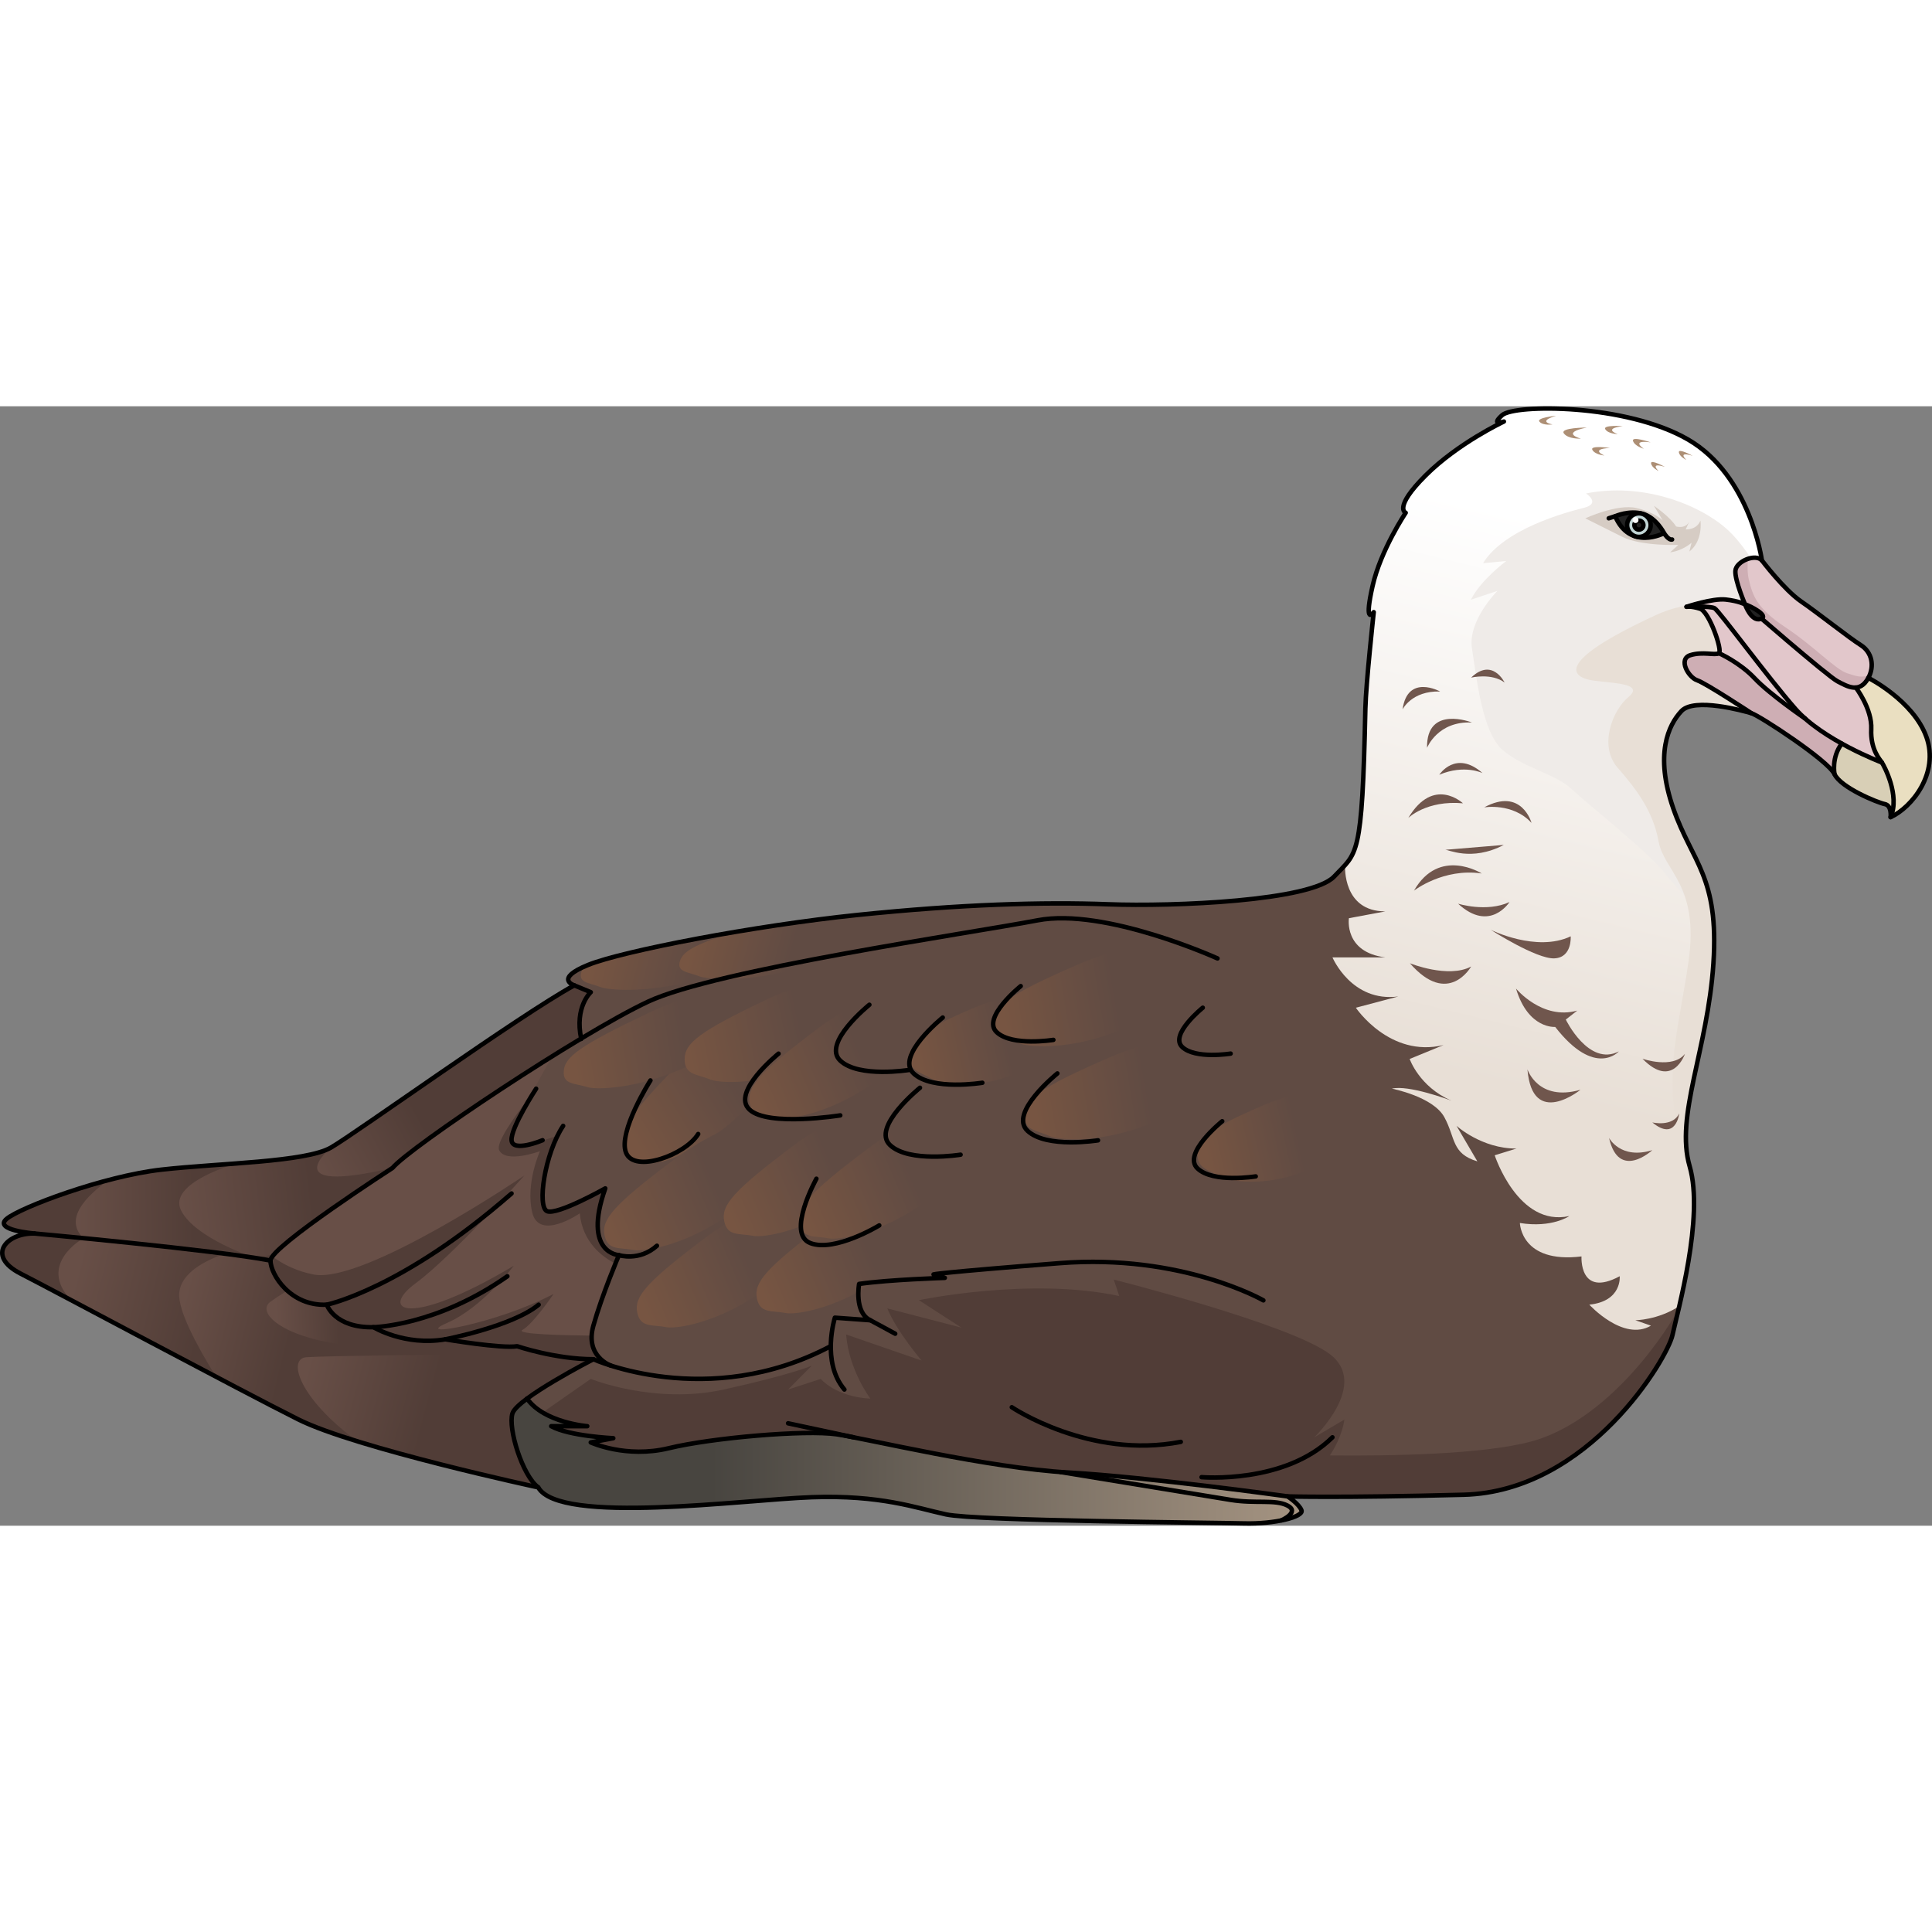 <?xml version="1.0" encoding="utf-8"?>
<!-- Created by: Science Figures, www.sciencefigures.org, Generator: Science Figures Editor -->
<svg version="1.1" id="Camada_1" xmlns="http://www.w3.org/2000/svg" xmlns:xlink="http://www.w3.org/1999/xlink" 
	 width="800px" height="800px" viewBox="0 0 431.69 250.128" enable-background="new 0 0 431.69 250.128"
	 xml:space="preserve">
<rect x="0" y="0" width="431.69" height="250.128" fill="#808080" stroke="none"/>
<g>
	<g>
		<linearGradient id="SVGID_1_" gradientUnits="userSpaceOnUse" x1="247.73" y1="1.692" x2="217.883" y2="123.518">
			<stop  offset="0" style="stop-color:#FFFFFF"/>
			<stop  offset="0.997" style="stop-color:#E8DFD6"/>
		</linearGradient>
		<path fill="url(#SVGID_1_)" d="M305.081,67.54c0.118-5.55,1.869-21.542,1.869-21.542c-0.519,0.779-2.077,2.207-0.26-5.843
			c1.818-8.05,7.401-16.36,7.401-16.36s-2.856-1.039,4.415-8.31c7.271-7.271,17.528-12.075,17.528-12.075s-3.116,1.039-0.389-1.428
			c2.727-2.467,27.656-2.597,41.548,5.453c13.893,8.05,16.489,27.006,16.489,27.006s4.985,6.576,8.767,9.17
			c3.782,2.593,10.697,8.104,13.291,9.725c2.593,1.621,3.134,4.754,1.729,7.348c0,0,10.049,5.079,12.966,13.183
			s-3.242,15.776-7.996,17.937c0,0,0.324-2.593-1.297-2.917c-1.621-0.324-9.833-3.674-11.238-6.699
			c-1.405-3.026-16.748-13.075-18.585-13.615c-1.837-0.54-12.729-3.539-15.605-0.483c-2.928,3.111-6.039,9.698-1.83,21.776
			c4.209,12.077,10.247,15.188,8.966,34.585c-1.281,19.397-8.601,34.036-5.307,45.381c3.294,11.345-2.745,32.572-3.843,37.696
			s-18.665,34.951-46.662,35.683c-27.997,0.732-39.342,0.366-39.342,0.366s2.562,1.647,3.111,3.111
			c0.549,1.464-6.039,3.111-12.809,2.928c-6.771-0.183-59.837-0.549-66.608-2.013c-6.771-1.464-14.639-4.392-30.01-3.843
			c-15.371,0.549-56.36,6.222-61.118-2.196c0,0-40.806-8.783-53.616-15.188c-12.809-6.405-54.165-28.546-62.033-32.572
			c-7.868-4.026-3.111-9.149,3.111-8.966c0,0-9.332-0.732-6.222-3.294c3.111-2.562,21.593-9.515,34.585-10.979
			s32.206-1.647,37.879-4.941c5.673-3.294,42.27-29.644,54.347-36.232c0,0-4.575-1.464,3.111-4.575
			c7.686-3.111,37.147-8.783,60.203-11.162c23.057-2.379,41.355-2.928,55.994-2.379c14.639,0.549,45.381-0.732,50.505-6.222
			C303.251,99.563,304.363,101.417,305.081,67.54z"/>
		<path fill="#AD8F75" d="M354.553,4.751c0,0-6.102,0-5.113,1.319c0.99,1.319,3.793,1.154,3.793,1.154S348.477,5.986,354.553,4.751z
			"/>
		<path fill="#AD8F75" d="M347.7,2.117c0,0-4.539,0.429-3.71,1.341c0.829,0.912,2.903,0.592,2.903,0.592S343.268,3.463,347.7,2.117z
			"/>
		<path fill="#AD8F75" d="M359.722,9.313c0,0-4.511-0.659-3.922,0.423c0.589,1.082,2.68,1.263,2.68,1.263
			S355.097,9.569,359.722,9.313z"/>
		<path fill="#AD8F75" d="M362.578,4.44c0,0-4.547-0.33-3.881,0.707c0.666,1.037,2.764,1.065,2.764,1.065
			S357.984,5.031,362.578,4.44z"/>
		<path fill="#AD8F75" d="M368.821,8.056c0,0-4.316-1.47-3.934-0.298c0.382,1.171,2.405,1.73,2.405,1.73
			S364.226,7.466,368.821,8.056z"/>
		<path fill="#AD8F75" d="M378.22,11.072c0,0-3.227-1.777-3.088-0.791c0.139,0.986,1.67,1.715,1.67,1.715
			S374.647,9.957,378.22,11.072z"/>
		<path fill="#AD8F75" d="M372.009,13.544c0,0-3.227-1.777-3.088-0.791c0.139,0.986,1.67,1.715,1.67,1.715
			S368.436,12.429,372.009,13.544z"/>
		<path fill="#EFEBE8" d="M391.32,68.573c0.874,0.257,4.802,2.665,8.833,5.445l-2.48-28.069c0,0-5.443-12.864-11.875-18.554
			c-6.432-5.69-19.049-10.39-31.418-7.916c0,0,3.463,2.227-0.495,3.216c-3.958,0.99-17.812,4.7-22.513,12.37l5.195-0.495
			c0,0-5.69,4.206-7.917,8.659l5.937-1.979c0,0-6.679,6.68-5.69,12.864c0.99,6.185,2.227,18.802,6.927,22.76
			s11.627,5.195,15.338,8.659c3.711,3.464,18.06,14.843,21.029,19.049c2.463,3.49,7.479,6.646,10.813,16.52
			c0.402-16.455-5.166-19.89-9.12-31.235c-4.209-12.077-1.098-18.665,1.83-21.776C378.59,65.034,389.483,68.032,391.32,68.573z"/>
		<path fill="#D6CCC4" d="M354.223,25.037c0,0,7.092-3.298,11.38-2.309c4.288,0.99,5.937,2.804,5.937,2.804l-1.979-3.298
			c0,0,3.628,2.474,4.948,4.618c0,0,2.144,0.66,2.969-1.154l-0.825,1.814c0,0,2.474,0.165,3.298-1.979c0,0,0.66,4.453-2.474,6.927
			l0.495-1.979c0,0-1.979,1.814-4.783,2.144l1.814-1.649c0,0-8.246,0.33-12.534-1.814C358.181,27.016,354.223,25.037,354.223,25.037
			z"/>
		<path fill="#E8DFD6" d="M391.32,68.573c1.837,0.54,17.181,10.589,18.585,13.615c1.405,3.025,9.617,6.375,11.237,6.699
			c1.621,0.324,1.297,2.918,1.297,2.918c1.007-0.458,2.076-1.165,3.109-2.068L407.75,66.761c0,0-14.01-31.066-37.766-20.101
			c-23.756,10.964-18.274,14.01-14.01,14.619c4.264,0.609,11.574,0.609,7.919,3.655c-3.655,3.046-6.701,10.964-2.436,15.837
			c4.264,4.873,7.918,9.746,9.137,16.447c1.218,6.701,9.137,9.746,6.7,26.802c-2.436,17.056-6.809,28.274,0.251,45.812
			c-3.294-11.345,4.026-25.984,5.307-45.381c1.281-19.397-4.758-22.508-8.967-34.585c-4.209-12.077-1.098-18.665,1.83-21.776
			C378.59,65.034,389.483,68.032,391.32,68.573z"/>
		<g>
			<g id="XMLID_00000000217518497206398760000007270220103328223624_">
				<g>
					<path fill="#604B43" d="M375.239,201.055c-0.67,2.891-1.258,5.177-1.533,6.462c-1.102,5.122-18.661,34.955-46.658,35.689
						c-27.997,0.725-39.342,0.358-39.342,0.358s2.561,1.652,3.103,3.112c0.551,1.469-6.031,3.112-12.805,2.928
						c-6.774-0.184-59.84-0.542-66.605-2.01c-6.774-1.46-14.641-4.388-30.016-3.846c-15.366,0.551-56.361,6.224-61.116-2.194
						c0,0-40.802-8.785-53.616-15.183c-12.805-6.407-54.167-28.548-62.034-32.577c-7.867-4.021-3.112-9.152,3.112-8.968
						c0,0-9.335-0.725-6.224-3.286c3.112-2.57,21.599-9.519,34.588-10.988c12.989-1.46,32.21-1.643,37.883-4.938
						c5.673-3.295,42.271-29.64,54.341-36.231c0,0-4.571-1.46,3.112-4.571c7.683-3.112,37.149-8.785,60.207-11.162
						s41.353-2.928,55.994-2.377c14.641,0.542,45.382-0.734,50.504-6.224c0.927-1.001,1.726-1.753,2.414-2.524
						c-0.028,0.404-0.505,10.336,8.996,10.336l-8.142,1.524c0,0-1.166,7.591,8.142,8.757h-11.814c0,0,4.25,10.088,14.724,8.729
						l-9.501,2.515c0,0,7.564,11.254,19.589,8.344l-7.564,3.103c0,0,2.13,6.196,9.289,9.299c-0.505-0.184-9.574-3.562-13.264-2.662
						c0,0,9.207,1.762,11.731,6.389c2.524,4.626,1.551,8.114,7.371,9.859l-4.654-7.94c0,0,5.618,5.113,13.383,5.076l-4.856,1.505
						c0,0,5.241,16.1,16.679,13.576c0,0-3.874,2.717-11.052,1.551c0,0,0.193,9.124,13.769,7.472c0,0-0.578,9.335,8.537,4.424
						c0,0,0.578,5.59-6.793,6.352c0,0,7.6,8.335,13.778,4.691l-3.497-1.212C365.399,204.213,370.383,204.213,375.239,201.055z"/>
				</g>
			</g>
		</g>
		<path fill="#513D37" d="M342.096,231.32c-10.779,2.887-31.22,3.237-44.951,3.098c2.916-4.413,3.242-8.005,3.242-8.005
			l-6.747,3.987c0,0,12.574-11.961,3.374-18.708c-9.2-6.747-48.15-16.561-48.15-16.561l1.227,3.68
			c-19.934-4.294-44.776,0.92-44.776,0.92l9.507,6.134l-16.561-4.294c2.147,5.214,7.667,11.654,7.667,11.654l-16.867-5.827
			c0.613,7.974,5.417,14.33,5.417,14.33c-7.771-0.391-11.079-4.406-11.079-4.406l-7.307,2.375l5.302-5.342
			c0,0-4.293,1.938-19.683,5.342c-15.389,3.404-29.709-2.375-29.709-2.375l-14.235,9.923l29.019,10.889l120.781,11.311
			c5.098,0.069,8.922,0.118,10.435,0.16c6.774,0.184,13.356-1.46,12.805-2.928c-0.541-1.46-3.102-3.112-3.102-3.112
			s11.345,0.367,39.342-0.358c27.997-0.734,45.557-30.567,46.658-35.689c0.249-1.163,0.755-3.152,1.346-5.662
			C367.08,215.366,354.844,227.905,342.096,231.32z"/>
		
			<linearGradient id="SVGID_00000119112942193367423980000016119423678835868833_" gradientUnits="userSpaceOnUse" x1="906.49" y1="-2939.725" x2="931.307" y2="-2933.096" gradientTransform="matrix(0.69 -0.724 0.724 0.69 1643.585 2847.177)">
			<stop  offset="0" style="stop-color:#775542"/>
			<stop  offset="1" style="stop-color:#604B43"/>
		</linearGradient>
		<path fill="url(#SVGID_00000119112942193367423980000016119423678835868833_)" d="M182.679,127.57c0,0-18.256,6.507-30.311,18.702
			c-12.055,12.195-14.102,15.726-12.898,19.065c1.204,3.339,4.992,4.194,8.324,3.482
			C151.094,168.113,173.929,160.232,182.679,127.57z"/>
		
			<linearGradient id="SVGID_00000142145466636463516090000000477460100559881146_" gradientUnits="userSpaceOnUse" x1="566.339" y1="-2423.883" x2="591.157" y2="-2417.254" gradientTransform="matrix(0.789 -0.614 0.614 0.789 1177.518 2443.64)">
			<stop  offset="0" style="stop-color:#775542"/>
			<stop  offset="1" style="stop-color:#604B43"/>
		</linearGradient>
		<path fill="url(#SVGID_00000142145466636463516090000000477460100559881146_)" d="M183.399,154.259
			c0,0-19.018,3.735-32.744,14.013s-16.273,13.467-15.576,16.947c0.697,3.481,3.286,2.672,6.6,3.312
			C144.993,189.172,169.914,185.268,183.399,154.259z"/>
		
			<linearGradient id="SVGID_00000062873838479069877120000001887159356692744636_" gradientUnits="userSpaceOnUse" x1="561.511" y1="-2405.786" x2="586.329" y2="-2399.157" gradientTransform="matrix(0.789 -0.614 0.614 0.789 1177.518 2443.64)">
			<stop  offset="0" style="stop-color:#775542"/>
			<stop  offset="1" style="stop-color:#604B43"/>
		</linearGradient>
		<path fill="url(#SVGID_00000062873838479069877120000001887159356692744636_)" d="M190.702,171.506
			c0,0-19.018,3.735-32.744,14.013s-16.273,13.467-15.576,16.947c0.697,3.481,3.286,2.673,6.6,3.312
			S177.218,202.515,190.702,171.506z"/>
		
			<linearGradient id="SVGID_00000165229882769778986040000010549744248589262980_" gradientUnits="userSpaceOnUse" x1="265.9" y1="-1920.85" x2="290.718" y2="-1914.221" gradientTransform="matrix(0.896 -0.444 0.374 0.756 608.469 1717.371)">
			<stop  offset="0" style="stop-color:#775542"/>
			<stop  offset="1" style="stop-color:#604B43"/>
		</linearGradient>
		<path fill="url(#SVGID_00000165229882769778986040000010549744248589262980_)" d="M179.147,127.111c0,0-18.776,1.074-34.259,8.442
			s-18.683,9.849-18.917,12.955c-0.234,3.106,2.399,2.699,5.342,3.634C134.256,153.076,158.608,152.53,179.147,127.111z"/>
		
			<linearGradient id="SVGID_00000034787234053912131700000015623676156800562363_" gradientUnits="userSpaceOnUse" x1="-796.559" y1="-1538.56" x2="-771.741" y2="-1531.93" gradientTransform="matrix(0.712 -0.324 0.414 0.91 1408.596 1285.334)">
			<stop  offset="0" style="stop-color:#775542"/>
			<stop  offset="1" style="stop-color:#604B43"/>
		</linearGradient>
		<path fill="url(#SVGID_00000034787234053912131700000015623676156800562363_)" d="M245.923,131.453c0,0-15.932-2.338-28.264,2.93
			c-12.332,5.268-14.761,7.421-14.575,10.824s2.389,3.447,5.023,5.039S231.51,155.81,245.923,131.453z"/>
		
			<linearGradient id="SVGID_00000034051628578925916210000006768155880553066140_" gradientUnits="userSpaceOnUse" x1="312.062" y1="-1537.727" x2="336.88" y2="-1531.098" gradientTransform="matrix(0.91 -0.414 0.414 0.91 576.678 1664.223)">
			<stop  offset="0" style="stop-color:#775542"/>
			<stop  offset="1" style="stop-color:#604B43"/>
		</linearGradient>
		<path fill="url(#SVGID_00000034051628578925916210000006768155880553066140_)" d="M276.101,118.623c0,0-19.366-0.774-35.1,6.043
			c-15.734,6.817-18.951,9.329-19.08,12.876s2.578,3.361,5.653,4.752C230.649,143.685,255.797,145.663,276.101,118.623z"/>
		
			<linearGradient id="SVGID_00000072960423426975391390000013455452829876845479_" gradientUnits="userSpaceOnUse" x1="309.818" y1="-1515.909" x2="334.636" y2="-1509.28" gradientTransform="matrix(0.91 -0.414 0.414 0.91 576.678 1664.223)">
			<stop  offset="0" style="stop-color:#775542"/>
			<stop  offset="1" style="stop-color:#604B43"/>
		</linearGradient>
		<path fill="url(#SVGID_00000072960423426975391390000013455452829876845479_)" d="M283.102,139.408c0,0-19.366-0.774-35.1,6.043
			c-15.734,6.817-18.951,9.329-19.08,12.876c-0.129,3.547,2.578,3.361,5.653,4.752S262.798,166.448,283.102,139.408z"/>
		
			<linearGradient id="SVGID_00000044169017821855839440000017271167607883280045_" gradientUnits="userSpaceOnUse" x1="-578.979" y1="-1491.931" x2="-554.161" y2="-1485.301" gradientTransform="matrix(0.737 -0.335 0.414 0.91 1313.374 1328.702)">
			<stop  offset="0" style="stop-color:#775542"/>
			<stop  offset="1" style="stop-color:#604B43"/>
		</linearGradient>
		<path fill="url(#SVGID_00000044169017821855839440000017271167607883280045_)" d="M311.803,152.686c0,0-16.363-2.141-29.122,3.321
			c-12.759,5.462-15.287,7.66-15.141,11.082s2.412,3.437,5.102,5.003C275.332,173.657,296.651,177.379,311.803,152.686z"/>
		
			<linearGradient id="SVGID_00000047773303321100916420000001033080510070366853_" gradientUnits="userSpaceOnUse" x1="589.379" y1="-2409.956" x2="614.197" y2="-2403.327" gradientTransform="matrix(0.789 -0.614 0.614 0.789 1177.518 2443.64)">
			<stop  offset="0" style="stop-color:#775542"/>
			<stop  offset="1" style="stop-color:#604B43"/>
		</linearGradient>
		<path fill="url(#SVGID_00000047773303321100916420000001033080510070366853_)" d="M210.135,151.101
			c0,0-19.018,3.735-32.744,14.013s-16.273,13.467-15.576,16.947c0.697,3.481,3.286,2.673,6.6,3.312S196.651,182.11,210.135,151.101
			z"/>
		
			<linearGradient id="SVGID_00000058562189979968444580000013611473220053357752_" gradientUnits="userSpaceOnUse" x1="584.551" y1="-2391.859" x2="609.369" y2="-2385.229" gradientTransform="matrix(0.789 -0.614 0.614 0.789 1177.518 2443.64)">
			<stop  offset="0" style="stop-color:#775542"/>
			<stop  offset="1" style="stop-color:#604B43"/>
		</linearGradient>
		<path fill="url(#SVGID_00000058562189979968444580000013611473220053357752_)" d="M217.439,168.349
			c0,0-19.018,3.735-32.744,14.013c-13.726,10.278-16.273,13.467-15.576,16.947s3.286,2.672,6.6,3.312
			C179.033,203.262,203.954,199.358,217.439,168.349z"/>
		
			<linearGradient id="SVGID_00000125571412395885173870000014378241108353735348_" gradientUnits="userSpaceOnUse" x1="602.307" y1="-2399.2" x2="627.125" y2="-2392.57" gradientTransform="matrix(0.789 -0.614 0.614 0.789 1177.518 2443.64)">
			<stop  offset="0" style="stop-color:#775542"/>
			<stop  offset="1" style="stop-color:#604B43"/>
		</linearGradient>
		<path fill="url(#SVGID_00000125571412395885173870000014378241108353735348_)" d="M226.944,151.651
			c0,0-19.018,3.735-32.744,14.013c-13.726,10.278-16.273,13.467-15.576,16.947s3.286,2.673,6.6,3.312
			S213.46,182.66,226.944,151.651z"/>
		
			<linearGradient id="SVGID_00000090274046047867048790000001709363386589225662_" gradientUnits="userSpaceOnUse" x1="291.261" y1="-1693.987" x2="316.079" y2="-1687.358" gradientTransform="matrix(0.896 -0.444 0.444 0.896 644.968 1791.084)">
			<stop  offset="0" style="stop-color:#775542"/>
			<stop  offset="1" style="stop-color:#604B43"/>
		</linearGradient>
		<path fill="url(#SVGID_00000090274046047867048790000001709363386589225662_)" d="M206.514,125.226c0,0-19.381-0.146-34.886,7.177
			c-15.505,7.323-18.639,9.938-18.653,13.487c-0.014,3.55,2.685,3.276,5.804,4.566C161.898,151.746,187.096,152.909,206.514,125.226
			z"/>
		
			<linearGradient id="SVGID_00000031902775835096695270000002357157054860885640_" gradientUnits="userSpaceOnUse" x1="610.065" y1="-2427.243" x2="634.883" y2="-2420.614" gradientTransform="matrix(0.789 -0.614 0.614 0.789 1177.518 2443.64)">
			<stop  offset="0" style="stop-color:#775542"/>
			<stop  offset="1" style="stop-color:#604B43"/>
		</linearGradient>
		<path fill="url(#SVGID_00000031902775835096695270000002357157054860885640_)" d="M215.845,124.754
			c0,0-19.018,3.735-32.744,14.013c-13.726,10.278-16.273,13.467-15.576,16.947s3.286,2.672,6.6,3.312
			C177.439,159.667,202.36,155.763,215.845,124.754z"/>
		
			<linearGradient id="SVGID_00000026847739257913851820000012855545948422617002_" gradientUnits="userSpaceOnUse" x1="134.442" y1="115.583" x2="155.976" y2="121.335">
			<stop  offset="0" style="stop-color:#775542"/>
			<stop  offset="1" style="stop-color:#604B43"/>
		</linearGradient>
		<path fill="url(#SVGID_00000026847739257913851820000012855545948422617002_)" d="M131.428,124.812
			c-0.314,0.127-0.601,0.251-0.875,0.372c-0.289,0.363-0.484,0.73-0.616,1.116c-0.881,2.571,1.742,2.47,4.379,3.516
			c2.578,1.023,25.153,2.701,49.659-15.287C162.466,117.225,138.282,122.036,131.428,124.812z"/>
		
			<linearGradient id="SVGID_00000000218519615439161790000013361120192525731255_" gradientUnits="userSpaceOnUse" x1="156.401" y1="113.333" x2="177.808" y2="119.052">
			<stop  offset="0" style="stop-color:#775542"/>
			<stop  offset="1" style="stop-color:#604B43"/>
		</linearGradient>
		<path fill="url(#SVGID_00000000218519615439161790000013361120192525731255_)" d="M191.635,113.65
			c-8.873,0.915-18.692,2.318-27.856,3.875c-8.796,2.822-11.14,4.347-11.826,6.351c-0.881,2.571,1.742,2.47,4.38,3.516
			c2.565,1.017,24.923,2.69,49.284-15.007C201.158,112.731,196.509,113.148,191.635,113.65z"/>
		<g>
			<g id="XMLID_00000077300831106694011430000001188440802803173038_">
				<g>
					<path fill="#513D37" d="M128.313,129.392l3.69,1.524c0,0-3.644,3.268-2.148,10.354c-2.084,1.248-4.241,2.57-6.416,3.929
						c-0.009,0.009-0.009,0.009-0.009,0.009c-15.88,9.904-33.174,21.92-35.726,24.977c0,0-27.272,17.597-27.272,20.69
						c-12.135-2.332-52.707-6.04-52.707-6.04s-0.028,0-0.073-0.009c0.028,0,0.046,0,0.073,0c0,0-5.251-0.404-6.563-1.689
						c-0.376-0.367-0.422-0.808,0.055-1.322c0.037-0.037,0.083-0.083,0.129-0.129s0.101-0.092,0.156-0.138
						c0.193-0.156,0.45-0.34,0.753-0.532c0.009,0,0.009-0.009,0.009-0.009c0.542-0.33,1.248-0.707,2.093-1.12
						c0.009,0,0.009,0,0.009-0.009c0.239-0.11,0.496-0.229,0.753-0.358c0.009,0,0.009-0.009,0.009-0.009
						c0.395-0.174,0.817-0.367,1.258-0.56c0.009,0,0.009-0.009,0.009-0.009c0.744-0.312,1.542-0.643,2.396-0.991
						c0.349-0.138,0.698-0.275,1.056-0.422c7.353-2.836,17.918-6.031,26.244-6.967c0.404-0.046,0.817-0.092,1.239-0.138
						c0.826-0.083,1.689-0.165,2.561-0.248c1.744-0.156,3.562-0.294,5.407-0.441c0.468-0.028,0.927-0.064,1.395-0.101
						c9.987-0.734,20.552-1.386,25.702-3.295c0.009,0,0.009-0.009,0.009-0.009c0.239-0.083,0.459-0.165,0.679-0.266
						c0.321-0.138,0.615-0.285,0.881-0.441c3.543-2.056,19.176-13.126,33.348-22.746c0.707-0.477,1.404-0.955,2.102-1.423
						c0.707-0.477,1.404-0.945,2.093-1.414c0.688-0.45,1.359-0.909,2.029-1.349c1.349-0.9,2.662-1.762,3.92-2.598
						c0.945-0.606,1.854-1.202,2.735-1.772c0.303-0.184,0.597-0.376,0.881-0.569c2.864-1.818,5.352-3.323,7.233-4.36H128.313z"/>
					
						<linearGradient id="SVGID_00000011018377575287676870000002818088414028345006_" gradientUnits="userSpaceOnUse" x1="17.073" y1="160.824" x2="43.195" y2="160.591">
						<stop  offset="0" style="stop-color:#684F47"/>
						<stop  offset="1" style="stop-color:#513D37"/>
					</linearGradient>
					<path fill="url(#SVGID_00000011018377575287676870000002818088414028345006_)" d="M123.439,145.199
						c2.175-1.359,4.332-2.68,6.416-3.929c-1.496-7.086,2.148-10.354,2.148-10.354l-3.69-1.524h-0.009
						c-1.882,1.037-4.369,2.543-7.233,4.36c-0.285,0.193-0.578,0.386-0.881,0.569c-0.881,0.569-1.79,1.166-2.735,1.772
						c-1.258,0.835-2.57,1.698-3.92,2.598c-0.67,0.441-1.34,0.9-2.029,1.349c-0.688,0.468-1.386,0.936-2.093,1.414
						c-0.697,0.468-1.395,0.945-2.102,1.423c-14.173,9.62-29.805,20.69-33.348,22.746c-0.266,0.156-0.56,0.303-0.881,0.441
						c-0.22,0.101-0.441,0.184-0.679,0.266c0,0,0,0.009-0.009,0.009c-5.149,1.909-15.715,2.561-25.702,3.295
						c-0.468,0.037-0.927,0.073-1.395,0.101c-1.845,0.147-3.662,0.285-5.406,0.441c-0.872,0.083-1.735,0.165-2.561,0.248
						c-0.422,0.046-0.835,0.092-1.239,0.138c-3.668,0.412-7.77,1.264-11.84,2.329c-4.999,3.561-10.061,8.721-5.604,12.988
						c12.916,1.271,33.687,3.44,41.788,4.997c0-3.093,27.272-20.69,27.272-20.69c2.552-3.057,19.846-15.072,35.726-24.977
						C123.429,145.208,123.429,145.208,123.439,145.199z"/>
					
						<linearGradient id="SVGID_00000045596260493335630590000009113632825905835679_" gradientUnits="userSpaceOnUse" x1="38.898" y1="166.237" x2="68.285" y2="162.739">
						<stop  offset="0" style="stop-color:#684F47"/>
						<stop  offset="1" style="stop-color:#513D37"/>
					</linearGradient>
					<path fill="url(#SVGID_00000045596260493335630590000009113632825905835679_)" d="M123.439,145.199
						c2.175-1.359,4.332-2.68,6.416-3.929c-1.496-7.086,2.148-10.354,2.148-10.354l-3.69-1.524h-0.009
						c-1.882,1.037-4.369,2.543-7.233,4.36c-0.285,0.193-0.578,0.386-0.881,0.569c-0.881,0.569-1.79,1.166-2.735,1.772
						c-1.258,0.835-2.57,1.698-3.92,2.598c-0.67,0.441-1.34,0.9-2.029,1.349c-0.688,0.468-1.386,0.936-2.093,1.414
						c-0.697,0.468-1.395,0.945-2.102,1.423c-14.173,9.62-29.805,20.69-33.348,22.746c-0.266,0.156-0.56,0.303-0.881,0.441
						c-0.22,0.101-0.441,0.184-0.679,0.266c0,0,0,0.009-0.009,0.009c-4.098,1.52-11.629,2.242-19.566,2.844
						c-0.002,0-15.593,4.349-12.328,10.585c3.264,6.236,16.477,10.518,16.477,10.519l0,0c0,0,1.667-0.314,4.284-0.807
						c4.532-5.154,26.445-19.295,26.445-19.295c2.552-3.057,19.846-15.072,35.726-24.977
						C123.429,145.208,123.429,145.208,123.439,145.199z"/>
					
						<linearGradient id="SVGID_00000152238484912685746580000004007223958936321182_" gradientUnits="userSpaceOnUse" x1="68.681" y1="170.887" x2="93.324" y2="157.664">
						<stop  offset="0" style="stop-color:#684F47"/>
						<stop  offset="1" style="stop-color:#513D37"/>
					</linearGradient>
					<path fill="url(#SVGID_00000152238484912685746580000004007223958936321182_)" d="M123.429,145.208c0,0,0,0,0.009-0.009
						c2.175-1.359,4.332-2.68,6.416-3.929c-1.496-7.086,2.148-10.354,2.148-10.354l-3.69-1.524h-0.009
						c-1.882,1.037-4.369,2.543-7.233,4.36c-0.285,0.193-0.578,0.386-0.881,0.569c-0.881,0.569-1.79,1.166-2.735,1.772
						c-1.258,0.835-2.57,1.698-3.92,2.598c-0.67,0.441-1.34,0.9-2.029,1.349c-0.688,0.468-1.386,0.936-2.093,1.414
						c-0.697,0.468-1.395,0.945-2.102,1.423c-14.158,9.61-29.772,20.667-33.336,22.739l-0.007,0.006c0,0-12.853,10.74,13.74,4.559
						C90.269,167.119,107.555,155.109,123.429,145.208z"/>
					<path fill="#684F47" d="M132.581,205.433c-1.781,6.343,3.02,8.564,3.8,8.886v0.009c-2.442-0.78-3.8-1.395-3.8-1.395
						c-8.509,0-17.018-2.901-17.018-2.901c-3.488,0.578-16.055-1.551-16.055-1.551c-9.097,1.551-16.055-2.708-16.055-2.708
						c-8.702,0.193-10.446-5.03-10.446-5.03c-8.124,0.386-12.576-6.765-12.576-9.868c0-3.093,27.272-20.69,27.272-20.69
						c2.552-3.057,19.846-15.072,35.726-24.977c-0.275,0.477-9.326,15.999-9.124,18.79c0.193,2.827,10.299-1.083,10.299-1.083
						c-3.24,6.481-4.388,16.1-2.359,16.936c2.258,0.945,12.989-5.094,12.989-5.094c-5.122,14.54,3.057,14.916,3.057,14.916
						S134.509,198.549,132.581,205.433z"/>
					<g>
						<path fill="#513D37" d="M111.537,166.22c1.519,3.038,9.115,0.217,9.115,0.217s-3.255,7.162-1.736,13.673
							c1.519,6.511,10.634,0.217,10.634,0.217c0.594,6.528,5.141,9.808,7.96,11.232c0.474-1.165,0.78-1.886,0.78-1.886
							s-8.179-0.376-3.057-14.916c0,0-10.731,6.04-12.989,5.094c-2.029-0.835-0.881-10.455,2.359-16.936
							c0,0-10.106,3.91-10.299,1.083c-0.097-1.341,1.942-5.62,4.118-9.758C114.516,159.259,110.773,164.69,111.537,166.22z"/>
						<path fill="#513D37" d="M73.007,200.743c0,0,1.744,5.223,10.446,5.03c0,0,6.958,4.259,16.055,2.708
							c0,0,12.566,2.13,16.055,1.551c0,0,8.509,2.901,17.018,2.901c0,0,1.359,0.615,3.8,1.395v-0.009
							c-0.681-0.28-4.424-2.01-4.18-6.665c-5.67-0.057-17.27-0.294-15.455-1.284c2.387-1.302,6.945-8.03,6.945-8.03
							c-12.805,6.728-31.903,9.983-23.873,6.511s14.975-12.805,14.975-12.805c-23.656,14.107-30.167,9.983-21.92,3.906
							s24.307-24.09,24.307-24.09s-35.81,24.307-47.096,22.137c-3.768-0.725-6.819-2.276-9.233-4.016
							c-0.264,0.362-0.42,0.669-0.42,0.892C60.432,193.978,64.884,201.128,73.007,200.743z"/>
					</g>
					
						<linearGradient id="SVGID_00000069391730071507941350000004294390999730598814_" gradientUnits="userSpaceOnUse" x1="114.303" y1="235.673" x2="290.836" y2="235.673">
						<stop  offset="0.253" style="stop-color:#484540"/>
						<stop  offset="1" style="stop-color:#A59482"/>
					</linearGradient>
					<path fill="url(#SVGID_00000069391730071507941350000004294390999730598814_)" d="M290.272,247.612
						c-1.707,1.147-6.93,2.139-12.273,1.992c-6.774-0.184-59.84-0.542-66.605-2.01c-6.774-1.46-14.641-4.388-30.016-3.846
						c-14.76,0.532-53.194,5.783-60.39-1.267c-0.303-0.285-0.542-0.587-0.725-0.918v-0.009c0,0-0.009,0-0.018-0.009h-0.009
						c-3.497-2.625-6.774-13.145-5.737-16.495c0.266-0.844,1.524-2.019,3.268-3.323c3.809,5.407,13.448,6.168,13.448,6.168h-8.05
						c4.03,2.231,13.87,2.68,13.87,2.68l-5.03,0.945c0,0,7.857,3.617,17.431,1.294c9.574-2.332,30.539-4.14,37.525-3.112
						c0.872,0.129,2.056,0.349,3.488,0.624l0.257,0.055c10.143,1.974,32.293,6.967,48.017,7.867
						c18.111,1.028,48.971,5.324,48.971,5.324s1.212,0.78,2.148,1.744c0.083,0.083,0.165,0.174,0.248,0.266
						c0.156,0.184,0.294,0.358,0.422,0.542c0.119,0.184,0.22,0.376,0.294,0.56c0.083,0.22,0,0.45-0.22,0.67
						c-0.083,0.083-0.184,0.165-0.303,0.248C290.281,247.603,290.281,247.612,290.272,247.612z"/>
					<path fill="#513D37" d="M7.724,184.835c0,0,40.572,3.708,52.707,6.04c0,3.103,4.452,10.253,12.576,9.868
						c0,0,1.744,5.223,10.446,5.03c0,0,6.958,4.259,16.055,2.708c0,0,12.566,2.13,16.055,1.551c0,0,8.509,2.901,17.018,2.901
						c0,0-9.592,4.92-14.815,8.794c-1.744,1.303-3.002,2.478-3.268,3.323c-1.037,3.35,2.24,13.87,5.737,16.495
						c-1.239-0.266-40.976-8.876-53.589-15.173c-1.202-0.597-2.653-1.34-4.305-2.185c-1.928-0.991-4.121-2.139-6.517-3.378
						c-0.34-0.174-0.688-0.358-1.037-0.542c-1.744-0.918-3.58-1.882-5.471-2.873c-0.762-0.404-1.533-0.808-2.313-1.212
						c-0.771-0.413-1.56-0.826-2.35-1.239c-1.184-0.633-2.387-1.267-3.589-1.9c-15.302-8.078-31.779-16.853-36.451-19.249
						c-1.285-0.652-2.231-1.34-2.891-2.029c-1.698-1.762-1.487-3.534-0.211-4.856C2.786,185.606,5.127,184.762,7.724,184.835z"/>
					
						<linearGradient id="SVGID_00000013893201262194959500000011417934017811172008_" gradientUnits="userSpaceOnUse" x1="15.947" y1="197.77" x2="45.225" y2="205.09">
						<stop  offset="0" style="stop-color:#684F47"/>
						<stop  offset="1" style="stop-color:#513D37"/>
					</linearGradient>
					<path fill="url(#SVGID_00000013893201262194959500000011417934017811172008_)" d="M117.766,221.727
						c5.223-3.874,14.815-8.794,14.815-8.794c-8.509,0-17.018-2.901-17.018-2.901c-3.488,0.578-16.055-1.551-16.055-1.551
						c-9.097,1.551-16.054-2.708-16.054-2.708c-8.702,0.193-10.446-5.03-10.446-5.03c-8.123,0.386-12.575-6.765-12.575-9.868
						c-8.101-1.556-28.871-3.726-41.788-4.997l0,0c0,0-10.434,5.771-2.775,13.83c7.122,3.768,16.352,8.666,25.195,13.334
						c1.203,0.633,2.405,1.267,3.589,1.9c0.789,0.413,1.579,0.826,2.35,1.239c0.78,0.404,1.551,0.808,2.313,1.212
						c1.891,0.991,3.726,1.955,5.471,2.873c0.349,0.184,0.697,0.367,1.037,0.542c2.396,1.239,4.59,2.387,6.517,3.378
						c1.652,0.844,3.102,1.588,4.305,2.185c12.612,6.297,52.349,14.907,53.589,15.173c-3.497-2.625-6.774-13.145-5.737-16.495
						C114.764,224.205,116.022,223.03,117.766,221.727z"/>
					
						<linearGradient id="SVGID_00000029725581416599739860000011598100097801472643_" gradientUnits="userSpaceOnUse" x1="39.983" y1="203.853" x2="64.471" y2="209.931">
						<stop  offset="0" style="stop-color:#684F47"/>
						<stop  offset="1" style="stop-color:#513D37"/>
					</linearGradient>
					<path fill="url(#SVGID_00000029725581416599739860000011598100097801472643_)" d="M117.766,221.727
						c5.223-3.874,14.815-8.794,14.815-8.794c-8.509,0-17.018-2.901-17.018-2.901c-3.488,0.578-16.055-1.551-16.055-1.551
						c-9.097,1.551-16.054-2.708-16.054-2.708c-8.702,0.193-10.446-5.03-10.446-5.03c-8.123,0.386-12.575-6.765-12.575-9.868
						c-2.435-0.468-6.016-0.991-10.184-1.529c-4.392,1.504-9.81,4.264-10.2,8.795c-0.326,3.794,3.873,11.679,8.214,18.701
						c0.351,0.184,0.706,0.368,1.054,0.552c1.891,0.991,3.726,1.955,5.471,2.873c0.349,0.184,0.697,0.367,1.037,0.542
						c2.396,1.239,4.59,2.387,6.517,3.378c1.652,0.844,3.102,1.588,4.305,2.185c12.612,6.297,52.349,14.907,53.589,15.173
						c-3.497-2.625-6.774-13.145-5.737-16.495C114.764,224.205,116.022,223.03,117.766,221.727z"/>
					
						<linearGradient id="SVGID_00000101102065071174480010000013586822497109039247_" gradientUnits="userSpaceOnUse" x1="61.771" y1="204.418" x2="75.614" y2="203.935">
						<stop  offset="0" style="stop-color:#684F47"/>
						<stop  offset="1" style="stop-color:#513D37"/>
					</linearGradient>
					<path fill="url(#SVGID_00000101102065071174480010000013586822497109039247_)" d="M102.305,208.923
						c-1.669-0.252-2.797-0.442-2.797-0.442c-9.097,1.551-16.054-2.708-16.054-2.708c-8.702,0.193-10.446-5.03-10.446-5.03
						c-3.747,0.178-6.702-1.254-8.81-3.146c-1.479,0.915-2.784,1.766-3.766,2.482C55.645,203.574,70.452,213.883,102.305,208.923z"
						/>
					
						<linearGradient id="SVGID_00000023267471643485328690000004530783777285802155_" gradientUnits="userSpaceOnUse" x1="69.195" y1="212.321" x2="96.98" y2="219.743">
						<stop  offset="0" style="stop-color:#684F47"/>
						<stop  offset="1" style="stop-color:#513D37"/>
					</linearGradient>
					<path fill="url(#SVGID_00000023267471643485328690000004530783777285802155_)" d="M114.498,225.05
						c0.266-0.844,1.524-2.019,3.268-3.323c5.223-3.874,14.815-8.794,14.815-8.794c-3.915,0-7.819-0.614-10.905-1.277
						c-21.483,0.201-49.05,0.514-53.225,0.825c-4.291,0.319-1.692,9.147,11.401,18.784c16.582,5.125,39.447,10.08,40.382,10.281
						C116.737,238.919,113.461,228.4,114.498,225.05z"/>
				</g>
			</g>
		</g>
		<g>
			<path fill="#70564D" d="M315.035,124.452c0,0,8.571,3.465,13.677,0.729C328.712,125.181,323.605,134.299,315.035,124.452z"/>
			<path fill="#70564D" d="M333.088,116.975c0,0,10.212,5.106,17.871,1.459c0,0,0.365,4.741-3.647,4.924
				C343.3,123.54,333.088,116.975,333.088,116.975z"/>
			<path fill="#70564D" d="M325.794,111.139c0,0,6.383,2.006,11.489-0.365C337.283,110.775,332.906,117.704,325.794,111.139z"/>
			<path fill="#70564D" d="M338.741,130.105c0,0,5.836,7.112,13.677,4.924l-2.553,2.006c0,0,5.106,10.577,11.853,7.112
				c0,0-5.288,6.018-14.224-5.471C347.495,138.676,341.477,139.223,338.741,130.105z"/>
			<path fill="#70564D" d="M341.294,148.158c0,0,2.371,7.294,11.853,4.559C353.148,152.717,342.389,161.471,341.294,148.158z"/>
			<path fill="#70564D" d="M315.946,108.221c0,0,6.565-5.106,15.136-3.83C331.082,104.392,321.6,98.374,315.946,108.221z"/>
			<path fill="#70564D" d="M322.876,99.104c0.547-0.182,5.836,2.735,13.13-1.094L322.876,99.104z"/>
			<path fill="#70564D" d="M314.67,91.992c0,0,4.012-4.012,12.218-3.283C326.888,88.709,320.323,82.509,314.67,91.992z"/>
			<path fill="#70564D" d="M331.629,89.621c0,0,6.383-1.094,10.577,3.465C342.206,93.086,340.018,85.062,331.629,89.621z"/>
			<path fill="#70564D" d="M331.265,81.962c0,0-4.012-2.006-9.665,0.365C321.6,82.326,325.247,76.673,331.265,81.962z"/>
			<path fill="#70564D" d="M318.864,76.309c0,0,2.371-6.018,10.03-5.653C328.894,70.655,318.682,66.643,318.864,76.309z"/>
			<path fill="#70564D" d="M313.393,67.738c0,0,2.006-4.194,8.389-4.012C321.782,63.726,314.487,59.714,313.393,67.738z"/>
			<path fill="#70564D" d="M328.712,60.626c0,0,4.559-1.094,7.477,1.094C336.188,61.72,333.453,56.067,328.712,60.626z"/>
			<path fill="#70564D" d="M359.53,163.477c0,0,2.553,4.924,9.665,2.735C369.195,166.212,361.719,173.142,359.53,163.477z"/>
			<path fill="#70564D" d="M369.195,160.012c0,0,4.559,1.094,6.018-2.006C375.213,158.006,374.484,164.388,369.195,160.012z"/>
			<path fill="#70564D" d="M367.007,145.788c0,0,6.747,2.371,9.483-1.094C376.49,144.694,373.755,152.717,367.007,145.788z"/>
		</g>
		<g>
			<g id="XMLID_00000178908574997255631130000003134364001126767285_">
				<g>
					<path fill="#D8CFB6" d="M420.493,79.596c0.431,0.643,4.112,7.343,1.946,12.208c0,0,0.33-2.598-1.294-2.919
						s-9.831-3.672-11.235-6.701c0,0,0-0.009-0.009-0.028c-0.055-0.33-0.624-3.809,1.634-6.783v-0.009
						c4.626,2.57,8.729,4.14,8.95,4.222C420.493,79.596,420.493,79.596,420.493,79.596z"/>
					<path fill="#EADFC1" d="M430.434,73.868c2.919,8.105-3.24,15.77-7.995,17.936c2.166-4.865-1.515-11.566-1.946-12.208
						c0,0,0,0-0.009-0.009c-0.441-0.661-2.579-2.928-2.368-7.444c0.211-4.406-3.222-9.014-3.433-9.289
						c1.01-0.083,1.964-0.661,2.79-2.166C417.473,60.686,427.515,65.763,430.434,73.868z"/>
					<path fill="#E2C7CB" d="M414.683,62.853c-1.368,0.101-2.818-0.725-4.131-1.414c-2.267-1.184-20.635-17.184-20.635-17.184
						s-2.267-5.287-2.157-7.454c0.101-2.157,4.507-3.965,5.921-2.359c0,0,4.984,6.572,8.766,9.17
						c3.782,2.589,10.703,8.105,13.292,9.721c2.598,1.625,3.139,4.755,1.735,7.353C416.647,62.192,415.692,62.77,414.683,62.853z"/>
					<path fill="#CEAEB4" d="M412.713,59.642c-2.6-0.832-7.385-6.033-13.834-10.298c-6.449-4.265-7.281-7.177-8.113-10.61
						c-0.351-1.449-0.33-3.155-0.19-4.646c-1.429,0.473-2.76,1.539-2.815,2.713c-0.11,2.166,2.157,7.454,2.157,7.454
						s18.367,15.999,20.635,17.184c1.312,0.688,2.763,1.515,4.131,1.414c1.009-0.083,1.964-0.661,2.79-2.166
						c0.146-0.269,0.258-0.547,0.361-0.825C416.13,60.881,414.652,60.263,412.713,59.642z"/>
					<path fill="#E2C7CB" d="M418.116,72.142c0.211-4.406-3.222-9.014-3.433-9.289c-1.368,0.101-2.818-0.725-4.131-1.414
						c-2.268-1.184-20.635-17.184-20.635-17.184s-1.405-0.753-4.323-1.074c-2.8-0.321-8.28,1.46-8.72,1.606
						c0.083-0.009,0.349-0.046,0.798-0.009c0.018-0.009,0.037-0.009,0.065,0c0.495,0.046,1.202,0.165,2.129,0.45
						c2.056,0.652,5.085,9.409,4.213,9.941c0,0,4.654,2.056,7.995,5.618c3.204,3.415,10.575,8.5,11.199,8.922
						c0.027,0.028,0.046,0.037,0.046,0.037c2.451,2.166,5.425,4.076,8.216,5.618c4.626,2.57,8.729,4.14,8.95,4.222
						C420.043,78.926,417.905,76.658,418.116,72.142z"/>
					<path fill="#CEAEB4" d="M384.079,55.17c0,0,4.654,2.056,7.995,5.618c3.204,3.415,10.575,8.5,11.199,8.922
						c0.028,0.028,0.046,0.037,0.046,0.037c2.451,2.166,5.425,4.076,8.215,5.618v0.009c-2.258,2.974-1.689,6.453-1.634,6.783
						c-1.487-3.048-16.752-13.044-18.579-13.585c0,0-10.152-6.701-12.098-7.343c-1.946-0.652-4.323-4.755-1.515-5.627
						C380.517,54.738,383.216,55.711,384.079,55.17z"/>
				</g>
			</g>
		</g>
		<path fill="none" stroke="#000000" stroke-linecap="round" stroke-linejoin="round" stroke-miterlimit="10" d="M305.081,67.54
			c0.118-5.55,1.869-21.542,1.869-21.542c-0.519,0.779-2.077,2.207-0.26-5.843c1.818-8.05,7.401-16.36,7.401-16.36
			s-2.856-1.039,4.415-8.31c7.271-7.271,17.528-12.075,17.528-12.075s-3.116,1.039-0.389-1.428
			c2.727-2.467,27.656-2.597,41.548,5.453c13.893,8.05,16.489,27.006,16.489,27.006s4.985,6.576,8.767,9.17
			c3.782,2.593,10.697,8.104,13.291,9.725c2.593,1.621,3.134,4.754,1.729,7.348c0,0,10.049,5.079,12.966,13.183
			s-3.242,15.776-7.996,17.937c0,0,0.324-2.593-1.297-2.917c-1.621-0.324-9.833-3.674-11.238-6.699
			c-1.405-3.026-16.748-13.075-18.585-13.615c-1.837-0.54-12.729-3.539-15.605-0.483c-2.928,3.111-6.039,9.698-1.83,21.776
			c4.209,12.077,10.247,15.188,8.966,34.585c-1.281,19.397-8.601,34.036-5.307,45.381c3.294,11.345-2.745,32.572-3.843,37.696
			s-18.665,34.951-46.662,35.683c-27.997,0.732-39.342,0.366-39.342,0.366s2.562,1.647,3.111,3.111
			c0.549,1.464-6.039,3.111-12.809,2.928c-6.771-0.183-59.837-0.549-66.608-2.013c-6.771-1.464-14.639-4.392-30.01-3.843
			c-15.371,0.549-56.36,6.222-61.118-2.196c0,0-40.806-8.783-53.616-15.188c-12.809-6.405-54.165-28.546-62.033-32.572
			c-7.868-4.026-3.111-9.149,3.111-8.966c0,0-9.332-0.732-6.222-3.294c3.111-2.562,21.593-9.515,34.585-10.979
			s32.206-1.647,37.879-4.941c5.673-3.294,42.27-29.644,54.347-36.232c0,0-4.575-1.464,3.111-4.575
			c7.686-3.111,37.147-8.783,60.203-11.162c23.057-2.379,41.355-2.928,55.994-2.379c14.639,0.549,45.381-0.732,50.505-6.222
			C303.251,99.563,304.363,101.417,305.081,67.54z"/>
		<path fill="none" stroke="#000000" stroke-linecap="round" stroke-linejoin="round" stroke-miterlimit="10" d="M286.335,248.916
			c0,0,4.184-1.824,1.362-3.282c-2.821-1.459-7.123-0.365-12.722-1.276s-38.006-6.224-38.006-6.224"/>
		<path fill="none" stroke="#000000" stroke-linecap="round" stroke-linejoin="round" stroke-miterlimit="10" d="M391.32,68.573
			c0,0-10.157-6.699-12.102-7.348c-1.945-0.648-4.322-4.754-1.513-5.619c2.809-0.864,5.511,0.108,6.375-0.432
			c0.864-0.54-2.161-9.293-4.214-9.941c-2.053-0.648-3.025-0.432-3.025-0.432s5.835-1.945,8.752-1.621
			c2.917,0.324,4.322,1.081,4.322,1.081s-2.269-5.295-2.161-7.456c0.108-2.161,4.509-3.968,5.929-2.362"/>
		<path fill="none" stroke="#000000" stroke-linecap="round" stroke-linejoin="round" stroke-miterlimit="10" d="M417.469,60.685
			c-1.945,3.566-4.646,1.945-6.915,0.756c-2.269-1.189-20.638-17.181-20.638-17.181"/>
		<path fill="#222222" stroke="#000000" stroke-linecap="round" stroke-linejoin="round" stroke-miterlimit="10" d="M389.917,44.256
			c0,0,1.36,3.925,3.467,3.267C395.49,46.864,391.036,44.585,389.917,44.256z"/>
		<path fill="none" stroke="#000000" stroke-linecap="round" stroke-linejoin="round" stroke-miterlimit="10" d="M414.672,62.846
			c0,0,3.661,4.754,3.445,9.292c-0.216,4.538,1.945,6.807,2.377,7.456s4.106,7.348,1.945,12.21"/>
		<path fill="none" stroke="#000000" stroke-linecap="round" stroke-linejoin="round" stroke-miterlimit="10" d="M420.494,79.594
			c0,0-13.183-4.97-19.342-11.994c-6.159-7.024-17.073-21.935-18.045-22.475c-0.972-0.54-6.267-0.324-6.267-0.324"/>
		<path fill="none" stroke="#000000" stroke-linecap="round" stroke-linejoin="round" stroke-miterlimit="10" d="M384.08,55.174
			c0,0,4.646,2.053,7.996,5.619c3.35,3.566,11.237,8.955,11.237,8.955"/>
		<path fill="none" stroke="#000000" stroke-linecap="round" stroke-linejoin="round" stroke-miterlimit="10" d="M409.905,82.187
			c0,0-0.745-3.694,1.627-6.818"/>
		<path fill="none" stroke="#000000" stroke-linecap="round" stroke-linejoin="round" stroke-miterlimit="10" d="M128.314,129.391
			l3.688,1.525c0,0-3.675,3.288-2.128,10.445"/>
		<path fill="none" stroke="#000000" stroke-linecap="round" stroke-linejoin="round" stroke-miterlimit="10" d="M272.04,123.373
			c0,0-25.145-11.412-40.232-8.511c-15.087,2.901-71.76,11.025-87.04,18.182c-15.28,7.157-53.191,32.495-57.06,37.137
			c0,0-27.272,17.601-27.272,20.696c0,3.095,4.449,10.251,12.572,9.865c0,0,1.741,5.222,10.445,5.029c0,0,6.963,4.255,16.054,2.708
			c0,0,12.572,2.128,16.054,1.547c0,0,8.511,2.901,17.021,2.901c0,0,25.532,11.605,52.998-2.901"/>
		<path fill="none" stroke="#000000" stroke-linecap="round" stroke-linejoin="round" stroke-miterlimit="10" d="M282.291,199.774
			c0,0-18.182-10.445-45.454-8.317c-27.273,2.128-28.24,2.515-28.24,2.515l2.514,0.774c0,0-12.379,0.387-19.149,1.354
			c0,0-1.161,6.383,2.514,8.124l-7.93-0.58c0,0-3.095,9.865,2.128,16.054"/>
		<path fill="none" stroke="#000000" stroke-linecap="round" stroke-linejoin="round" stroke-miterlimit="10" d="M145.338,150.633
			c0,0-7.286,11.449-5.464,16.132c1.821,4.684,13.27,0.52,16.132-4.163"/>
		<path fill="none" stroke="#000000" stroke-linecap="round" stroke-linejoin="round" stroke-miterlimit="10" d="M173.96,144.648
			c0,0-10.668,8.587-6.505,12.49c4.163,3.903,20.296,1.301,20.296,1.301"/>
		<path fill="none" stroke="#000000" stroke-linecap="round" stroke-linejoin="round" stroke-miterlimit="10" d="M194.255,133.72
			c0,0-10.668,8.587-6.505,12.49c4.163,3.903,15.352,2.082,15.352,2.082"/>
		<path fill="none" stroke="#000000" stroke-linecap="round" stroke-linejoin="round" stroke-miterlimit="10" d="M210.648,136.582
			c0,0-10.668,8.587-6.505,12.49c4.163,3.903,15.352,2.082,15.352,2.082"/>
		<path fill="none" stroke="#000000" stroke-linecap="round" stroke-linejoin="round" stroke-miterlimit="10" d="M228.072,129.556
			c0,0-8.797,7.08-5.364,10.299c3.433,3.218,12.659,1.716,12.659,1.716"/>
		<path fill="none" stroke="#000000" stroke-linecap="round" stroke-linejoin="round" stroke-miterlimit="10" d="M273.096,159.748
			c0,0-9.026,7.265-5.504,10.567c3.522,3.302,12.989,1.761,12.989,1.761"/>
		<path fill="none" stroke="#000000" stroke-linecap="round" stroke-linejoin="round" stroke-miterlimit="10" d="M268.75,134.384
			c0,0-7.506,6.042-4.577,8.788c2.929,2.746,10.802,1.465,10.802,1.465"/>
		<path fill="none" stroke="#000000" stroke-linecap="round" stroke-linejoin="round" stroke-miterlimit="10" d="M205.559,152.272
			c0,0-10.946,8.81-6.675,12.815c4.272,4.005,15.752,2.136,15.752,2.136"/>
		<path fill="none" stroke="#000000" stroke-linecap="round" stroke-linejoin="round" stroke-miterlimit="10" d="M236.262,149.068
			c0,0-10.946,8.81-6.675,12.815c4.272,4.005,15.752,2.136,15.752,2.136"/>
		<path fill="none" stroke="#000000" stroke-linecap="round" stroke-linejoin="round" stroke-miterlimit="10" d="M182.421,172.596
			c0,0-6.818,12.287-1.352,14.386s15.395-3.959,15.395-3.959"/>
		<path fill="none" stroke="#000000" stroke-linecap="round" stroke-linejoin="round" stroke-miterlimit="10" d="M132.583,212.927
			c0,0-17.048,8.754-18.083,12.118c-1.035,3.364,2.256,13.929,5.763,16.517"/>
		<path fill="none" stroke="#000000" stroke-linecap="round" stroke-linejoin="round" stroke-miterlimit="10" d="M287.697,243.575
			c0,0-30.862-4.296-48.978-5.332c-18.115-1.035-44.771-7.505-51.758-8.54c-6.987-1.035-27.95,0.776-37.525,3.106
			c-9.575,2.329-17.434-1.294-17.434-1.294l5.032-0.94c0,0-9.844-0.447-13.871-2.685h8.054c0,0-9.641-0.763-13.45-6.162"/>
		
			<line fill="none" stroke="#000000" stroke-linecap="round" stroke-linejoin="round" stroke-miterlimit="10" x1="190.706" y1="230.376" x2="176.092" y2="227.245"/>
		<path fill="none" stroke="#000000" stroke-linecap="round" stroke-linejoin="round" stroke-miterlimit="10" d="M268.48,239.279
			c0,0,18.633,1.603,29.243-8.903"/>
		<path fill="none" stroke="#000000" stroke-linecap="round" stroke-linejoin="round" stroke-miterlimit="10" d="M7.725,184.836
			c0,0,40.573,3.704,52.711,6.041"/>
		<path fill="none" stroke="#000000" stroke-linecap="round" stroke-linejoin="round" stroke-miterlimit="10" d="M136.49,214.355
			c0,0-5.839-2.03-3.907-8.921c1.933-6.891,5.709-15.764,5.709-15.764s-8.178-0.378-3.05-14.914c0,0-10.731,6.041-12.997,5.097
			c-2.265-0.944-0.566-12.838,3.587-19.068"/>
		<path fill="none" stroke="#000000" stroke-linecap="round" stroke-linejoin="round" stroke-miterlimit="10" d="M119.79,152.478
			c0,0-5.682,8.684-5.484,11.516c0.198,2.832,6.929,0,6.929,0"/>
		<path fill="none" stroke="#000000" stroke-linecap="round" stroke-linejoin="round" stroke-miterlimit="10" d="M138.291,189.67
			c0,0,4.531,1.464,8.496-2.1"/>
		<path fill="none" stroke="#000000" stroke-linecap="round" stroke-linejoin="round" stroke-miterlimit="10" d="M73.009,200.741
			c0,0,16.924-3.52,41.292-24.854"/>
		<path fill="none" stroke="#000000" stroke-linecap="round" stroke-linejoin="round" stroke-miterlimit="10" d="M83.454,205.77
			c0,0,14.059-0.242,29.917-11.381"/>
		<path fill="none" stroke="#000000" stroke-linecap="round" stroke-linejoin="round" stroke-miterlimit="10" d="M99.508,208.478
			c0,0,14.996-2.895,20.849-7.737"/>
		
			<line fill="none" stroke="#000000" stroke-linecap="round" stroke-linejoin="round" stroke-miterlimit="10" x1="194.478" y1="204.223" x2="200.026" y2="207.227"/>
		<path fill="none" stroke="#000000" stroke-linecap="round" stroke-linejoin="round" stroke-miterlimit="10" d="M226.079,223.652
			c0,0,17.369,11.705,37.758,7.74"/>
	</g>
	<g>
		<g>
			<path fill="#222222" stroke="#000000" stroke-linecap="round" stroke-linejoin="round" stroke-miterlimit="10" d="
				M360.901,24.567c0,0,3.134-1.405,6.159-0.54c3.025,0.864,4.754,4.322,4.754,4.322S364.25,32.347,360.901,24.567z"/>
			<path fill="#C2D6D6" stroke="#000000" stroke-linecap="round" stroke-linejoin="round" stroke-miterlimit="10" d="
				M368.831,26.551c0,1.454-1.178,2.632-2.632,2.632c-1.454,0-2.632-1.178-2.632-2.632c0-1.454,1.178-2.632,2.632-2.632
				C367.653,23.919,368.831,25.098,368.831,26.551z"/>
			<path fill="#222222" stroke="#000000" stroke-linecap="round" stroke-linejoin="round" stroke-miterlimit="10" d="
				M367.207,26.551c0,0.557-0.451,1.008-1.008,1.008c-0.557,0-1.008-0.451-1.008-1.008c0-0.557,0.451-1.008,1.008-1.008
				C366.756,25.543,367.207,25.994,367.207,26.551z"/>
			<circle fill="#FFFFFF" cx="365.439" cy="25.427" r="0.663"/>
		</g>
		
			<line fill="none" stroke="#000000" stroke-linecap="round" stroke-linejoin="round" stroke-miterlimit="10" x1="360.901" y1="24.567" x2="359.462" y2="25.027"/>
		<path fill="none" stroke="#000000" stroke-linecap="round" stroke-linejoin="round" stroke-miterlimit="10" d="M373.612,29.765
			c-0.832,0.192-1.798-1.417-1.798-1.417"/>
	</g>
</g>
</svg>